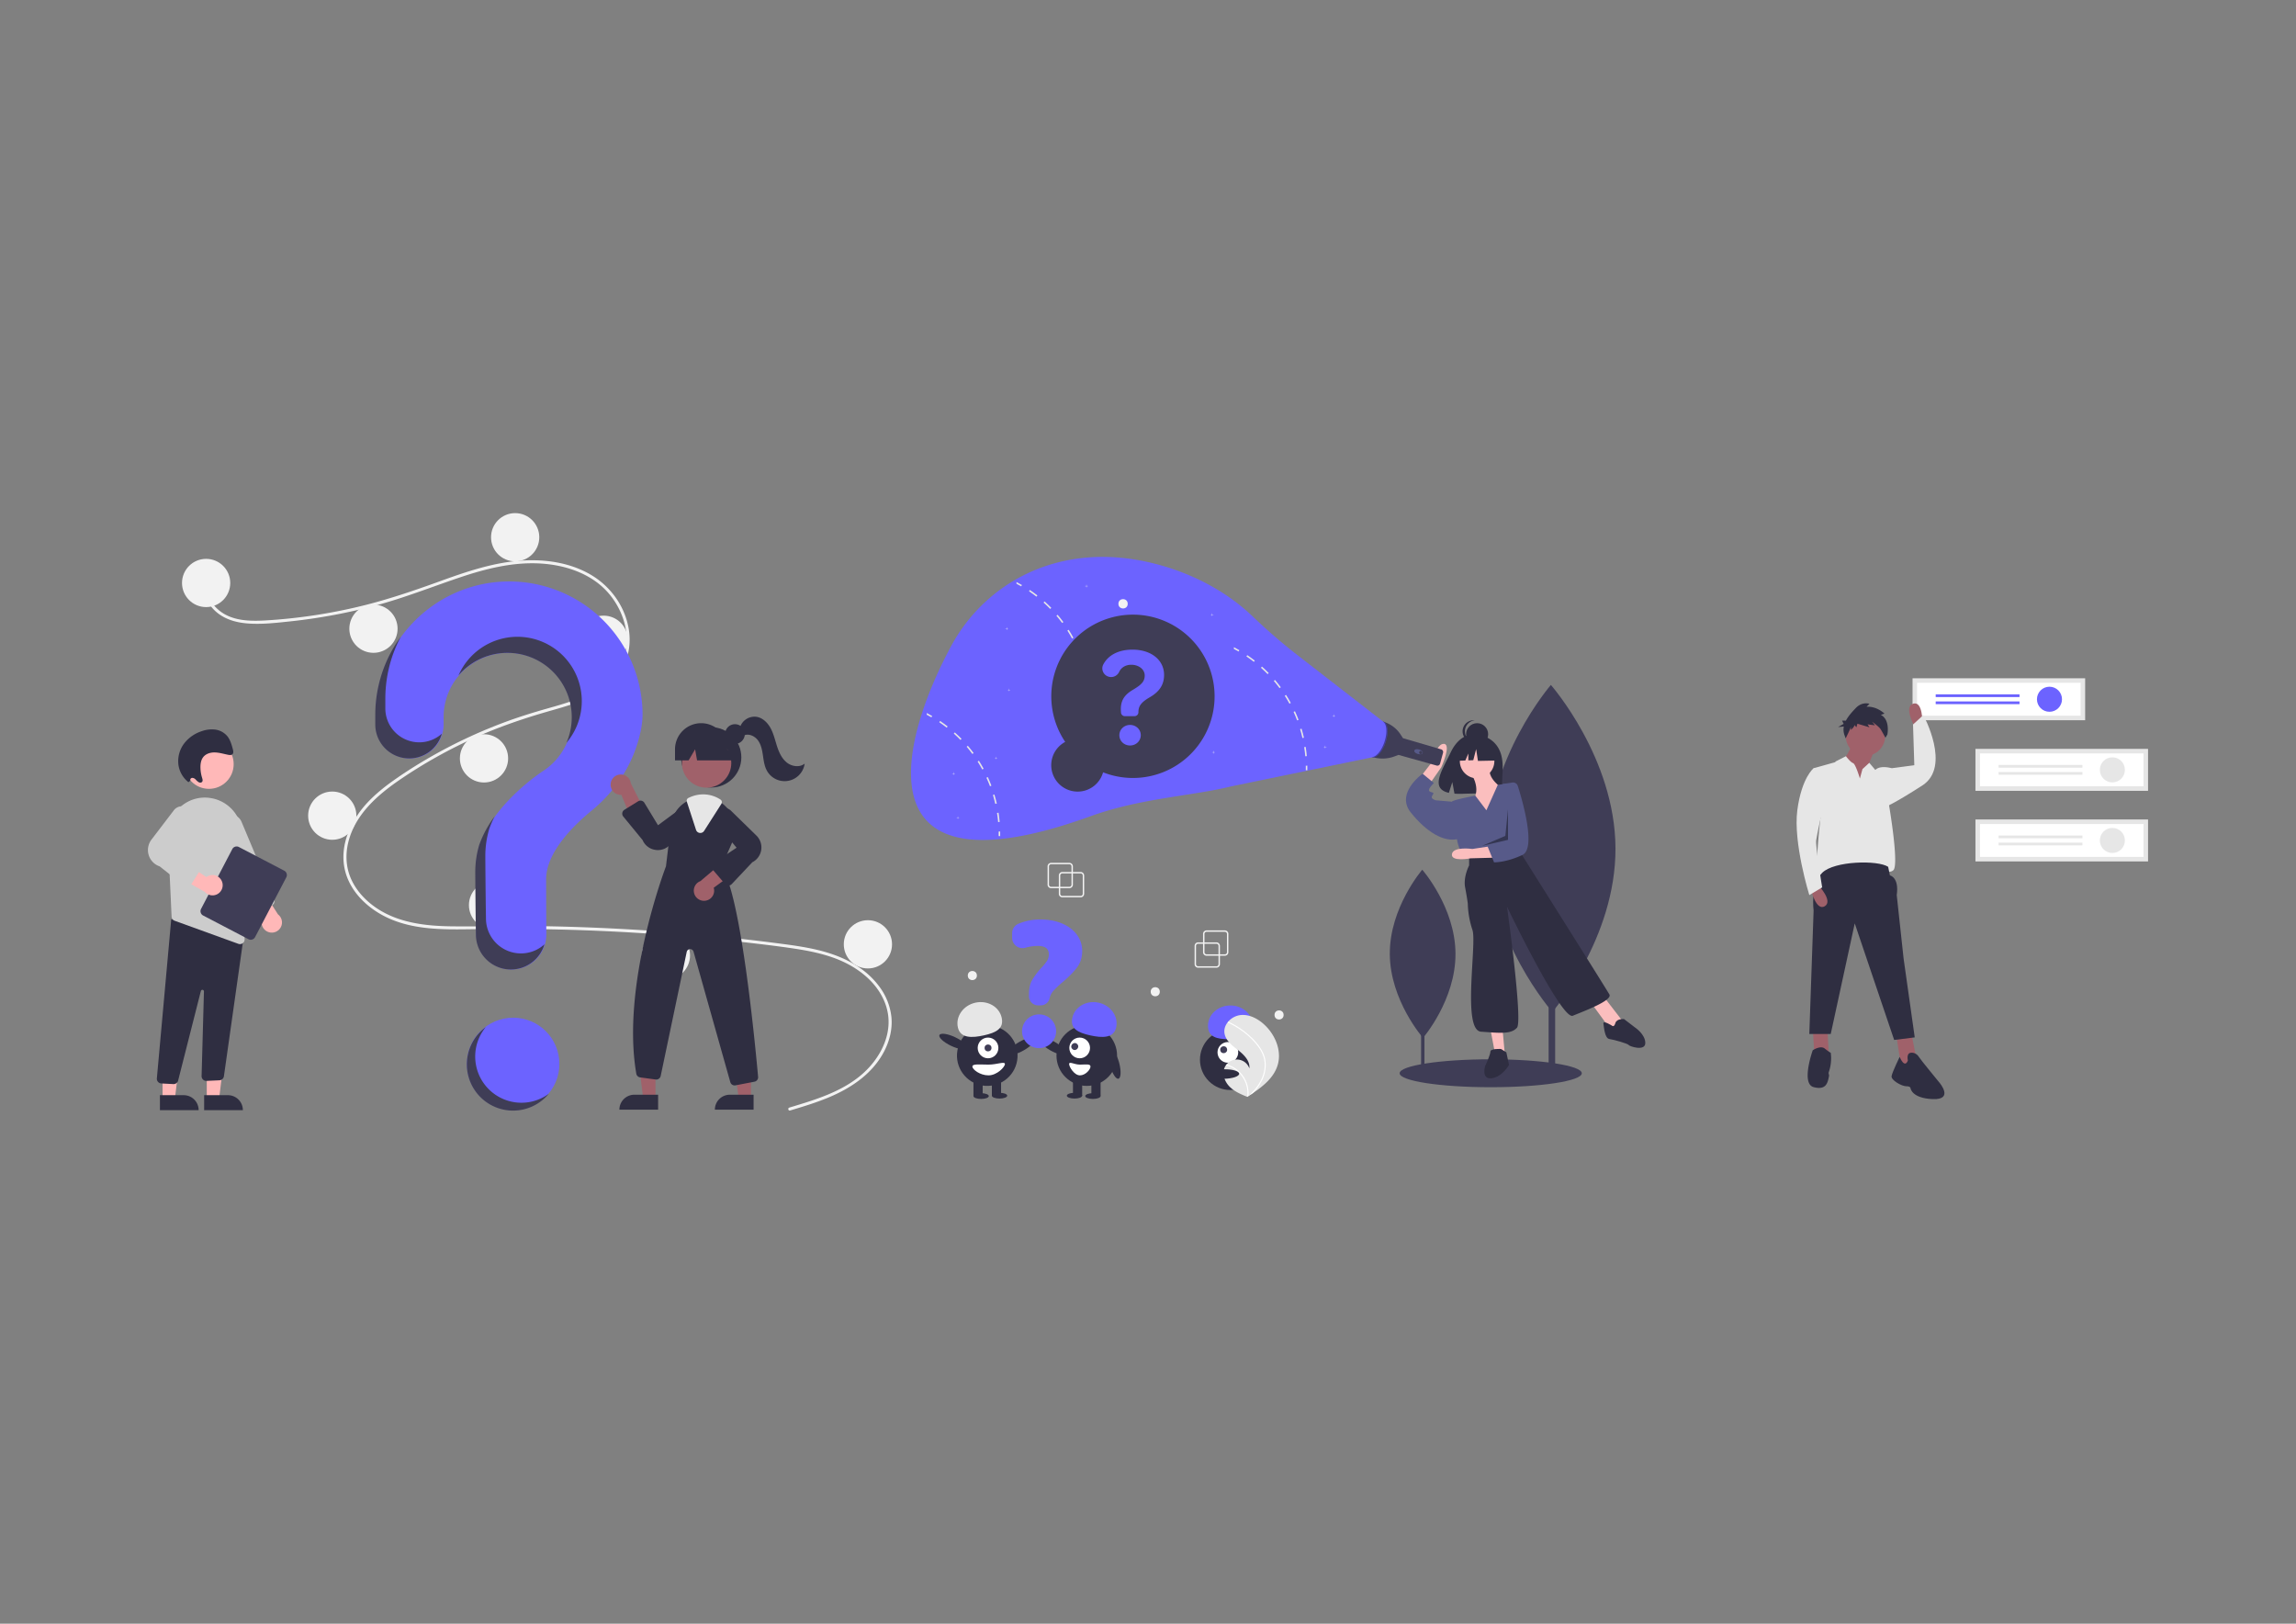 <?xml version="1.0" encoding="UTF-8" standalone="no"?>
<svg
   xmlns:dc="http://purl.org/dc/elements/1.1/"
   xmlns:cc="http://creativecommons.org/ns#"
   xmlns:rdf="http://www.w3.org/1999/02/22-rdf-syntax-ns#"
   xmlns:svg="http://www.w3.org/2000/svg"
   xmlns="http://www.w3.org/2000/svg"
   width="297mm"
   height="210mm"
   viewBox="0 0 297 210"
   version="1.1"
   id="svg8">
  <rect x="0" y="0" width="297" height="210" fill="#808080" stroke="none"/>
  <defs
     id="defs2" />
  <g
     id="layer1">
    <g
       id="g2953"
       transform="matrix(0.086,0,0,0.086,117.844,72.028)"
       style="stroke-width:3.073">
      <rect
         x="959.049"
         y="388.464"
         width="9.832"
         height="388.345"
         fill="#3f3d56"
         id="rect2742"
         style="stroke-width:10.2" />
      <path
         d="m 1107.38,489.196 c 0.626,135.795 -94.913,246.321 -94.913,246.321 0,0 -96.553,-109.641 -97.179,-245.435 -0.626,-135.795 94.913,-246.321 94.913,-246.321 0,0 96.553,109.641 97.179,245.435 z"
         transform="translate(-47.766,-51.242)"
         fill="#3f3d56"
         id="path2744"
         style="stroke-width:10.2" />
      <rect
         x="767.244"
         y="571.186"
         width="5.057"
         height="199.735"
         fill="#3f3d56"
         id="rect2746"
         style="stroke-width:10.2" />
      <path
         d="m 866.733,647.882 c 0.322,69.842 -48.816,126.689 -48.816,126.689 0,0 -49.66,-56.391 -49.982,-126.233 -0.322,-69.842 48.816,-126.689 48.816,-126.689 0,0 49.66,56.391 49.982,126.233 z"
         transform="translate(-47.766,-51.242)"
         fill="#3f3d56"
         id="path2748"
         style="stroke-width:10.2" />
      <ellipse
         cx="871.969"
         cy="776.515"
         rx="137"
         ry="21"
         fill="#3f3d56"
         id="ellipse2750"
         style="stroke-width:10.2" />
      <path
         d="m 931.034,338.324 c -11.607,-19.612 -34.57,-20.526 -34.57,-20.526 0,0 -22.376,-2.861 -36.731,27.008 -13.379,27.841 -31.845,54.722 -2.973,61.239 l 5.215,-16.232 3.23,17.44 a 112.967,112.967 0 0 0 12.353,0.211 c 30.92,-0.998 60.366,0.292 59.418,-10.803 -1.26,-14.75 5.226,-39.467 -5.942,-58.337 z"
         transform="translate(-47.766,-51.242)"
         fill="#2f2e41"
         id="path2752"
         style="stroke-width:10.2" />
      <path
         d="m 889.234,375.258 c 0,0 15,21 6,38 -9,17 21,35 21,35 l 22,-48 c 0,0 -26,-17 -19,-33 z"
         transform="translate(-47.766,-51.242)"
         fill="#fbbebe"
         id="path2754"
         style="stroke-width:10.2" />
      <circle
         cx="851.469"
         cy="307.015"
         r="26"
         fill="#fbbebe"
         id="circle2756"
         style="stroke-width:10.2" />
      <path
         d="m 809.255,388.313 21.728,-28.034 c 0,0 7.651,-29.385 18.731,-27.895 11.081,1.49 -4.377,35.24 -4.377,35.24 l -21.589,31.031 z"
         transform="translate(-47.766,-51.242)"
         fill="#fbbebe"
         id="path2758"
         style="stroke-width:10.2" />
      <polygon
         points="893.469,751.015 889.469,707.015 871.469,710.015 878.469,747.015 "
         fill="#fbbebe"
         id="polygon2760"
         style="stroke-width:10.2" />
      <polygon
         points="1060.469,712.015 1069.469,697.015 1042.469,662.015 1022.469,670.015 1049.469,707.015 "
         fill="#fbbebe"
         id="polygon2762"
         style="stroke-width:10.2" />
      <path
         d="m 913.234,432.258 -16.681,-21.959 c 0,0 -32.319,5.959 -35.319,8.959 -3,3 8,58 8,58 0,0 2,15 11,23 l 9,6 74,-15 2.782,-32.926 a 86.41,86.41 0 0 0 -22.782,-66.074 v 0 l -12.876,1.76 z"
         transform="translate(-47.766,-51.242)"
         fill="#575a89"
         id="path2764"
         style="stroke-width:10.2" />
      <path
         d="m 865.234,421.258 -5,-2 -23,-2 c 0,0 -8,-2 -6,-6 2,-4 4,-5 0,-6 -4,-1 -5,-2 -4,-5 1,-3 7,-9 7,-9 l -17,-14 c 0,0 -0.92,0.651 -2.407,1.855 -8.44,6.834 -35.147,31.489 -15.593,56.145 23,29 50,46 72,40 z"
         transform="translate(-47.766,-51.242)"
         fill="#575a89"
         id="path2766"
         style="stroke-width:10.2" />
      <path
         d="m 887.234,501.258 v 14 c 0,0 -9,17 -6,33 3,16 4,24 4,24 a 136.533,136.533 0 0 0 7,40 c 7,20 -16,151 13,153 29,2 45,4 54,-6 9,-10 -15,-182 -15,-182 0,0 82,171 99,164 17,-7 60,-23 55,-32 -5,-9 -131,-209 -131,-209 l -4,-9 z"
         transform="translate(-47.766,-51.242)"
         fill="#2f2e41"
         id="path2768"
         style="stroke-width:10.2" />
      <path
         d="m 935.234,791.258 c 0,0 -16,-1 -16,4 0,5 -8,22 -8,22 0,0 -6,20 10,18 16,-2 26,-20 26,-20 l -4,-19 z"
         transform="translate(-47.766,-51.242)"
         fill="#2f2e41"
         id="path2770"
         style="stroke-width:10.2" />
      <path
         d="m 1102.234,756.258 c 0,0 -14,-9 -13,-3 1,6 2,22 9,23 7,1 28,7 29,9 1,2 25,10 25,-3 0,-13 -15,-23 -15,-23 l -17,-13 c 0,0 -11,-1 -13,6 -2,7 -5,4 -5,4 z"
         transform="translate(-47.766,-51.242)"
         fill="#2f2e41"
         id="path2772"
         style="stroke-width:10.2" />
      <circle
         cx="851.508"
         cy="266.654"
         r="16.604"
         fill="#2f2e41"
         id="circle2774"
         style="stroke-width:10.2" />
      <path
         d="m 880.922,313.528 a 16.604,16.604 0 0 1 14.856,-16.51 16.772,16.772 0 0 0 -1.748,-0.093 16.604,16.604 0 1 0 0,33.208 16.772,16.772 0 0 0 1.748,-0.093 16.604,16.604 0 0 1 -14.856,-16.51 z"
         transform="translate(-47.766,-51.242)"
         fill="#2f2e41"
         id="path2776"
         style="stroke-width:10.2" />
      <polygon
         points="878.136,285.191 855.45,273.307 824.12,278.169 817.638,306.797 833.774,306.176 838.282,295.659 838.282,306.003 845.727,305.717 850.048,288.972 852.749,306.797 879.217,306.257 "
         fill="#2f2e41"
         id="polygon2778"
         style="stroke-width:10.2" />
      <path
         d="m 924.544,503.574 -34.987,0.946 c 0,0 -29.854,5.809 -28.179,-6.241 1.675,-12.05 30.799,-7.835 30.799,-7.835 l 31.88,-4.863 z"
         transform="translate(-47.766,-51.242)"
         fill="#fbbebe"
         id="path2780"
         style="stroke-width:10.2" />
      <path
         d="m 952.226,390.562 a 7.467,7.467 0 0 1 8.236,5.128 c 6.849,21.584 27.951,93.813 6.985,103.723 -24.694,11.672 -42.714,11.158 -42.714,11.158 l -9.645,-23.748 8.781,-8.24 9.374,-60.275 4.492,-25.55 z"
         transform="translate(-47.766,-51.242)"
         fill="#575a89"
         id="path2782"
         style="stroke-width:10.2" />
      <polygon
         points="858.969,434.515 897.969,425.515 897.969,379.515 893.969,419.515 "
         opacity="0.4"
         id="polygon2784"
         style="stroke-width:10.2" />
      <path
         d="m 756.98,298.705 v 0 a 46.84,46.84 0 0 1 27.352,19.87 l 3.271,5.066 0.165,0.21 57.385,16.791 a 4.183,4.183 0 0 1 2.861,5.115 l -4.455,16.335 a 4.183,4.183 0 0 1 -5.161,2.928 l -57.4,-16.044 -10e-4,0.002 -5.765,2.179 a 51.515,51.515 0 0 1 -33.122,1.126 v 0 z"
         transform="translate(-47.766,-51.242)"
         fill="#3f3d56"
         id="path2786"
         style="stroke-width:10.2" />
      <ellipse
         cx="811.107"
         cy="344.233"
         rx="3.504"
         ry="6.57"
         transform="rotate(-73.69,753.031,350.485)"
         fill="#575a89"
         id="ellipse2788"
         style="stroke-width:10.2" />
      <circle
         cx="766.716"
         cy="294.14"
         r="2.409"
         fill="#3f3d56"
         id="circle2790"
         style="stroke-width:10.2" />
      <ellipse
         cx="749.694"
         cy="325.728"
         rx="28.09"
         ry="12.703"
         transform="rotate(-72.034,690.569,332.958)"
         fill="#6c63ff"
         id="ellipse2792"
         style="stroke-width:10.2" />
      <path
         d="m 759.994,329.124 c 4.611,-14.22 3.357,-27.472 -2.711,-30.355 a 5.891,5.891 0 0 1 1.076,0.238 c 6.673,2.164 8.204,15.881 3.419,30.639 -4.785,14.758 -14.074,24.967 -20.748,22.803 a 5.863,5.863 0 0 1 -0.708,-0.284 c 6.564,0.836 15.139,-9.06 19.672,-23.041 z"
         transform="translate(-47.766,-51.242)"
         opacity="0.4"
         id="path2794"
         style="stroke-width:10.2" />
      <path
         d="M 757.734,298.758 627.497,197.732 a 861.922,861.922 0 0 1 -66.215,-57.386 C 524.156,104.959 473.758,76.666 415.08,61.602 272.519,25.005 159.582,89.897 108.214,185.181 c -78.495,145.604 -138.65,381.879 209.394,256.11 76.117,-27.506 153.165,-30.429 211.586,-44.918 l 211.54,-43.616 z"
         transform="translate(-47.766,-51.242)"
         fill="#6c63ff"
         id="path2796"
         style="stroke-width:10.2" />
      <circle
         cx="318.969"
         cy="70.515"
         r="7"
         fill="#f2f2f2"
         id="circle2798"
         style="stroke-width:10.2" />
      <polygon
         points="453.127,87.051 454.949,87.051 454.949,86.695 453.127,86.695 453.127,84.873 452.771,84.873 452.771,86.695 450.949,86.695 450.949,87.051 452.771,87.051 452.771,88.873 453.127,88.873 "
         fill="#f2f2f2"
         id="polygon2800"
         style="stroke-width:10.2" />
      <polygon
         points="636.127,239.051 637.949,239.051 637.949,238.695 636.127,238.695 636.127,236.873 635.771,236.873 635.771,238.695 633.949,238.695 633.949,239.051 635.771,239.051 635.771,240.873 636.127,240.873 "
         fill="#f2f2f2"
         id="polygon2802"
         style="stroke-width:10.2" />
      <polygon
         points="623.127,286.051 624.949,286.051 624.949,285.695 623.127,285.695 623.127,283.873 622.771,283.873 622.771,285.695 620.949,285.695 620.949,286.051 622.771,286.051 622.771,287.873 623.127,287.873 "
         fill="#f2f2f2"
         id="polygon2804"
         style="stroke-width:10.2" />
      <polygon
         points="64.127,326.051 65.949,326.051 65.949,325.695 64.127,325.695 64.127,323.873 63.771,323.873 63.771,325.695 61.949,325.695 61.949,326.051 63.771,326.051 63.771,327.873 64.127,327.873 "
         fill="#f2f2f2"
         id="polygon2806"
         style="stroke-width:10.2" />
      <polygon
         points="144.127,108.051 145.949,108.051 145.949,107.695 144.127,107.695 144.127,105.873 143.771,105.873 143.771,107.695 141.949,107.695 141.949,108.051 143.771,108.051 143.771,109.873 144.127,109.873 "
         fill="#f2f2f2"
         id="polygon2808"
         style="stroke-width:10.2" />
      <polygon
         points="455.127,294.051 456.949,294.051 456.949,293.695 455.127,293.695 455.127,291.873 454.771,291.873 454.771,293.695 452.949,293.695 452.949,294.051 454.771,294.051 454.771,295.873 455.127,295.873 "
         fill="#f2f2f2"
         id="polygon2810"
         style="stroke-width:10.2" />
      <polygon
         points="264.127,44.051 265.949,44.051 265.949,43.695 264.127,43.695 264.127,41.873 263.771,41.873 263.771,43.695 261.949,43.695 261.949,44.051 263.771,44.051 263.771,45.873 264.127,45.873 "
         fill="#f2f2f2"
         id="polygon2812"
         style="stroke-width:10.2" />
      <path
         d="m 314.415,238.915 -2.27,0.35 c 0.71,4.54 1.27,9.18 1.68,13.77 l 2.29,-0.2 c -0.41,-4.65 -0.98,-9.33 -1.7,-13.92 z"
         transform="translate(-47.766,-51.242)"
         fill="#e6e6e6"
         id="path2814"
         style="stroke-width:10.2" />
      <path
         d="m 308.205,211.575 -2.2,0.67 c 1.33,4.4 2.52,8.91 3.53,13.4 l 2.25,-0.51 c -1.03,-4.54 -2.24,-9.1 -3.58,-13.56 z"
         transform="translate(-47.766,-51.242)"
         fill="#e6e6e6"
         id="path2816"
         style="stroke-width:10.2" />
      <path
         d="m 298.295,185.355 -2.09,0.96 c 1.92,4.19 3.72,8.49 5.35,12.79 l 2.15,-0.81 c -1.65,-4.35 -3.46,-8.71 -5.41,-12.94 z"
         transform="translate(-47.766,-51.242)"
         fill="#e6e6e6"
         id="path2818"
         style="stroke-width:10.2" />
      <path
         d="m 284.895,160.775 -1.94,1.23 c 2.47,3.88 4.84,7.9 7.04,11.93 l 2.02,-1.1 c -2.22,-4.08 -4.62,-8.14 -7.12,-12.06 z"
         transform="translate(-47.766,-51.242)"
         fill="#e6e6e6"
         id="path2820"
         style="stroke-width:10.2" />
      <path
         d="m 268.235,138.245 -1.75,1.49 c 2.98,3.5 5.88,7.16 8.62,10.86 l 1.84,-1.37 c -2.76,-3.74 -5.69,-7.44 -8.71,-10.98 z"
         transform="translate(-47.766,-51.242)"
         fill="#e6e6e6"
         id="path2822"
         style="stroke-width:10.2" />
      <path
         d="m 248.655,118.185 -1.53,1.71 c 3.44,3.07 6.81,6.3 10.02,9.59 l 1.65,-1.61 c -3.25,-3.33 -6.66,-6.59 -10.14,-9.69 z"
         transform="translate(-47.766,-51.242)"
         fill="#e6e6e6"
         id="path2824"
         style="stroke-width:10.2" />
      <path
         d="m 226.535,100.965 -1.29,1.9 c 3.82,2.57 7.6,5.31 11.23,8.14 l 1.42,-1.81 c -3.68,-2.86 -7.5,-5.63 -11.36,-8.23 z"
         transform="translate(-47.766,-51.242)"
         fill="#e6e6e6"
         id="path2826"
         style="stroke-width:10.2" />
      <path
         d="m 206.405,89.005 v 2.6 c 2.39,1.25 4.76,2.56 7.08,3.9 l 1.15,-1.99 q -4.05,-2.34 -8.23,-4.51 z"
         transform="translate(-47.766,-51.242)"
         fill="#e6e6e6"
         id="path2828"
         style="stroke-width:10.2" />
      <path
         d="m 314.57,267.221 2.299,-0.042 c 0.042,2.321 0.045,4.655 0.009,6.936 l -2.298,-0.036 c 0.035,-2.256 0.032,-4.563 -0.01,-6.858 z"
         transform="translate(-47.766,-51.242)"
         fill="#e6e6e6"
         id="path2830"
         style="stroke-width:10.2" />
      <path
         d="m 179.415,435.915 -2.27,0.35 c 0.71,4.54 1.27,9.18 1.68,13.77 l 2.29,-0.2 c -0.41,-4.65 -0.98,-9.33 -1.7,-13.92 z"
         transform="translate(-47.766,-51.242)"
         fill="#e6e6e6"
         id="path2832"
         style="stroke-width:10.2" />
      <path
         d="m 173.205,408.575 -2.2,0.67 c 1.33,4.4 2.52,8.91 3.53,13.4 l 2.25,-0.51 c -1.03,-4.54 -2.24,-9.1 -3.58,-13.56 z"
         transform="translate(-47.766,-51.242)"
         fill="#e6e6e6"
         id="path2834"
         style="stroke-width:10.2" />
      <path
         d="m 163.295,382.355 -2.09,0.96 c 1.92,4.19 3.72,8.49 5.35,12.79 l 2.15,-0.81 c -1.65,-4.35 -3.46,-8.71 -5.41,-12.94 z"
         transform="translate(-47.766,-51.242)"
         fill="#e6e6e6"
         id="path2836"
         style="stroke-width:10.2" />
      <path
         d="m 149.895,357.775 -1.94,1.23 c 2.47,3.88 4.84,7.9 7.04,11.93 l 2.02,-1.1 c -2.22,-4.08 -4.62,-8.14 -7.12,-12.06 z"
         transform="translate(-47.766,-51.242)"
         fill="#e6e6e6"
         id="path2838"
         style="stroke-width:10.2" />
      <path
         d="m 133.235,335.245 -1.75,1.49 c 2.98,3.5 5.88,7.16 8.62,10.86 l 1.84,-1.37 c -2.76,-3.74 -5.69,-7.44 -8.71,-10.98 z"
         transform="translate(-47.766,-51.242)"
         fill="#e6e6e6"
         id="path2840"
         style="stroke-width:10.2" />
      <path
         d="m 113.655,315.185 -1.53,1.71 c 3.44,3.07 6.81,6.3 10.02,9.59 l 1.65,-1.61 c -3.25,-3.33 -6.66,-6.59 -10.14,-9.69 z"
         transform="translate(-47.766,-51.242)"
         fill="#e6e6e6"
         id="path2842"
         style="stroke-width:10.2" />
      <path
         d="m 91.535,297.965 -1.29,1.9 c 3.82,2.57 7.6,5.31 11.23,8.14 l 1.42,-1.81 c -3.68,-2.86 -7.5,-5.63 -11.36,-8.23 z"
         transform="translate(-47.766,-51.242)"
         fill="#e6e6e6"
         id="path2844"
         style="stroke-width:10.2" />
      <path
         d="m 71.405,286.005 v 2.6 c 2.39,1.25 4.76,2.56 7.08,3.9 l 1.15,-1.99 q -4.05,-2.34 -8.23,-4.51 z"
         transform="translate(-47.766,-51.242)"
         fill="#e6e6e6"
         id="path2846"
         style="stroke-width:10.2" />
      <path
         d="m 179.57,464.221 2.299,-0.042 c 0.042,2.321 0.045,4.655 0.009,6.936 l -2.298,-0.036 c 0.035,-2.256 0.032,-4.563 -0.01,-6.858 z"
         transform="translate(-47.766,-51.242)"
         fill="#e6e6e6"
         id="path2848"
         style="stroke-width:10.2" />
      <path
         d="m 641.415,336.915 -2.27,0.35 c 0.71,4.54 1.27,9.18 1.68,13.77 l 2.29,-0.2 c -0.41,-4.65 -0.98,-9.33 -1.7,-13.92 z"
         transform="translate(-47.766,-51.242)"
         fill="#e6e6e6"
         id="path2850"
         style="stroke-width:10.2" />
      <path
         d="m 635.205,309.575 -2.2,0.67 c 1.33,4.4 2.52,8.91 3.53,13.4 l 2.25,-0.51 c -1.03,-4.54 -2.24,-9.1 -3.58,-13.56 z"
         transform="translate(-47.766,-51.242)"
         fill="#e6e6e6"
         id="path2852"
         style="stroke-width:10.2" />
      <path
         d="m 625.295,283.355 -2.09,0.96 c 1.92,4.19 3.72,8.49 5.35,12.79 l 2.15,-0.81 c -1.65,-4.35 -3.46,-8.71 -5.41,-12.94 z"
         transform="translate(-47.766,-51.242)"
         fill="#e6e6e6"
         id="path2854"
         style="stroke-width:10.2" />
      <path
         d="m 611.895,258.775 -1.94,1.23 c 2.47,3.88 4.84,7.9 7.04,11.93 l 2.02,-1.1 c -2.22,-4.08 -4.62,-8.14 -7.12,-12.06 z"
         transform="translate(-47.766,-51.242)"
         fill="#e6e6e6"
         id="path2856"
         style="stroke-width:10.2" />
      <path
         d="m 595.235,236.245 -1.75,1.49 c 2.98,3.5 5.88,7.16 8.62,10.86 l 1.84,-1.37 c -2.76,-3.74 -5.69,-7.44 -8.71,-10.98 z"
         transform="translate(-47.766,-51.242)"
         fill="#e6e6e6"
         id="path2858"
         style="stroke-width:10.2" />
      <path
         d="m 575.655,216.185 -1.53,1.71 c 3.44,3.07 6.81,6.3 10.02,9.59 l 1.65,-1.61 c -3.25,-3.33 -6.66,-6.59 -10.14,-9.69 z"
         transform="translate(-47.766,-51.242)"
         fill="#e6e6e6"
         id="path2860"
         style="stroke-width:10.2" />
      <path
         d="m 553.535,198.965 -1.29,1.9 c 3.82,2.57 7.6,5.31 11.23,8.14 l 1.42,-1.81 c -3.68,-2.86 -7.5,-5.63 -11.36,-8.23 z"
         transform="translate(-47.766,-51.242)"
         fill="#e6e6e6"
         id="path2862"
         style="stroke-width:10.2" />
      <path
         d="m 533.405,187.005 v 2.6 c 2.39,1.25 4.76,2.56 7.08,3.9 l 1.15,-1.99 q -4.05,-2.34 -8.23,-4.51 z"
         transform="translate(-47.766,-51.242)"
         fill="#e6e6e6"
         id="path2864"
         style="stroke-width:10.2" />
      <path
         d="m 641.57,365.221 2.299,-0.042 c 0.042,2.321 0.045,4.655 0.009,6.936 l -2.298,-0.036 c 0.035,-2.256 0.032,-4.563 -0.01,-6.858 z"
         transform="translate(-47.766,-51.242)"
         fill="#e6e6e6"
         id="path2866"
         style="stroke-width:10.2" />
      <polygon
         points="147.6,200.225 149.295,200.225 149.295,199.895 147.6,199.895 147.6,198.199 147.269,198.199 147.269,199.895 145.573,199.895 145.573,200.225 147.269,200.225 147.269,201.921 147.6,201.921 "
         fill="#f2f2f2"
         id="polygon2868"
         style="stroke-width:10.2" />
      <polygon
         points="128.059,302.583 129.754,302.583 129.754,302.252 128.059,302.252 128.059,300.556 127.728,300.556 127.728,302.252 126.032,302.252 126.032,302.583 127.728,302.583 127.728,304.278 128.059,304.278 "
         fill="#f2f2f2"
         id="polygon2870"
         style="stroke-width:10.2" />
      <polygon
         points="70.721,392.29 72.417,392.29 72.417,391.959 70.721,391.959 70.721,390.264 70.39,390.264 70.39,391.959 68.695,391.959 68.695,392.29 70.39,392.29 70.39,393.986 70.721,393.986 "
         fill="#f2f2f2"
         id="polygon2872"
         style="stroke-width:10.2" />
      <path
         d="m 279.684,329.425 a 122.811,122.811 0 1 1 56.982,45.751 39.726,39.726 0 1 1 -56.982,-45.751 z"
         transform="translate(-47.766,-51.242)"
         fill="#3f3d56"
         id="path2874"
         style="stroke-width:10.2" />
      <path
         d="m 380.894,190.679 c 28.154,0 47.524,15.616 47.524,38.064 0,14.865 -7.207,25.151 -21.097,33.334 -13.063,7.583 -17.493,13.139 -17.493,22.748 v 0 a 5.931,5.931 0 0 1 -5.931,5.931 H 369.504 a 5.931,5.931 0 0 1 -5.928,-5.724 l -0.026,-0.732 c -1.276,-15.466 4.129,-25.076 17.718,-33.034 12.688,-7.583 18.019,-12.388 18.019,-21.697 0,-9.31 -9.009,-16.142 -20.196,-16.142 -8.503,0 -15.231,4.139 -18.318,10.896 a 13.252,13.252 0 0 1 -12.112,7.573 v 0 c -9.752,0 -16.194,-10.371 -11.634,-18.99 7.214,-13.636 22.436,-22.227 43.865,-22.227 z M 361.148,319.362 c 0,-8.634 7.207,-15.466 16.067,-15.466 8.934,0 16.142,6.757 16.142,15.466 0,8.709 -7.207,15.466 -16.142,15.466 -8.934,0 -16.067,-6.757 -16.067,-15.466 z"
         transform="translate(-47.766,-51.242)"
         fill="#6c63ff"
         id="path2876"
         style="stroke-width:10.2" />
    </g>
    <g
       id="g3097"
       transform="matrix(0.13,0,0,0.13,10.298,66.363)"
       style="stroke-width:2.035">
      <circle
         cx="431.393"
         cy="548"
         r="46"
         fill="#6c63ff"
         id="circle2955"
         style="stroke-width:4.775" />
      <path
         d="m 883.862,743.785 c 25.735,-7.729 53.094,-15.788 73.503,-34.161 18.238,-16.418 30.55,-41.489 22.995,-66.112 -7.54,-24.572 -30.124,-40.956 -53.442,-49.105 -13.225,-4.622 -27.061,-7.186 -40.891,-9.2 -15.035,-2.19 -30.136,-3.984 -45.23,-5.71 q -91.677,-10.486 -184.044,-12.811 c -30.385,-0.765 -60.764,-0.747 -91.152,-0.306 -27.139,0.394 -55.722,0.384 -80.899,-11.151 -19.578,-8.97 -37.348,-25.289 -42.803,-46.734 -6.297,-24.755 5.318,-49.964 21.98,-67.892 8.783,-9.45 19.047,-17.404 29.636,-24.717 11.487,-7.934 23.375,-15.306 35.521,-22.188 a 494.634,494.634 0 0 1 74.767,-34.468 c 12.746,-4.634 25.68,-8.633 38.728,-12.321 11.017,-3.115 22.068,-6.234 32.716,-10.477 20.583,-8.204 40.161,-22.1 45.395,-44.881 4.96,-21.591 -3.403,-45.031 -18.065,-61.071 -16.963,-18.557 -42.539,-26.692 -67.06,-28.008 -27.528,-1.478 -54.422,5.412 -80.297,14.156 -27.597,9.326 -54.599,20.049 -82.778,27.603 a 556.958,556.958 0 0 1 -85.196,15.837 c -14.082,1.5 -28.59,3.193 -42.756,2.045 -11.872,-0.962 -23.684,-4.454 -32.434,-12.88 -7.503,-7.225 -11.972,-17.154 -10.435,-27.632 0.279,-1.903 3.17,-1.094 2.893,0.798 -1.87,12.755 6.8,24.509 17.484,30.529 12.348,6.958 27.374,6.968 41.122,6.172 a 537.825,537.825 0 0 0 88.515,-12.796 c 28.593,-6.531 56.164,-15.866 83.704,-25.839 26.156,-9.472 52.897,-18.716 80.84,-20.767 24.246,-1.78 49.752,1.752 70.874,14.423 18.564,11.136 32.215,29.707 36.565,51.018 4.25,20.825 -1.636,41.785 -17.4,56.317 -16.321,15.046 -38.701,21.479 -59.557,27.404 -26.452,7.514 -52.337,16.298 -77.392,27.703 a 485.824,485.824 0 0 0 -72.8,40.928 c -22.246,15.202 -44.201,34.331 -51.237,61.451 -3.277,12.633 -2.672,26.032 2.812,37.965 4.876,10.61 12.907,19.535 22.262,26.419 22.321,16.424 50.453,19.797 77.414,20.132 30.281,0.377 60.564,-0.645 90.855,-0.148 q 92.599,1.52 184.819,11.273 23.108,2.446 46.158,5.407 c 13.822,1.776 27.69,3.541 41.278,6.695 24.162,5.608 47.674,16.392 62.692,36.878 a 61.319,61.319 0 0 1 11.947,30.446 c 1.051,11.524 -1.77,23.069 -6.98,33.321 -11.532,22.69 -33.134,37.123 -56.073,46.605 -12.287,5.079 -25.032,8.926 -37.752,12.746 -1.853,0.557 -2.645,-2.338 -0.798,-2.893 z"
         transform="translate(-177.662,-152.369)"
         fill="#f2f2f2"
         id="path2957"
         style="stroke-width:4.775" />
      <circle
         cx="125.893"
         cy="69.5"
         r="24"
         fill="#f2f2f2"
         id="circle2959"
         style="stroke-width:4.775" />
      <circle
         cx="292.393"
         cy="115"
         r="24"
         fill="#f2f2f2"
         id="circle2961"
         style="stroke-width:4.775" />
      <circle
         cx="433.393"
         cy="24"
         r="24"
         fill="#f2f2f2"
         id="circle2963"
         style="stroke-width:4.775" />
      <circle
         cx="521.393"
         cy="126"
         r="24"
         fill="#f2f2f2"
         id="circle2965"
         style="stroke-width:4.775" />
      <circle
         cx="402.393"
         cy="244"
         r="24"
         fill="#f2f2f2"
         id="circle2967"
         style="stroke-width:4.775" />
      <circle
         cx="251.393"
         cy="301"
         r="24"
         fill="#f2f2f2"
         id="circle2969"
         style="stroke-width:4.775" />
      <circle
         cx="411.393"
         cy="390"
         r="24"
         fill="#f2f2f2"
         id="circle2971"
         style="stroke-width:4.775" />
      <circle
         cx="583.393"
         cy="440"
         r="24"
         fill="#f2f2f2"
         id="circle2973"
         style="stroke-width:4.775" />
      <circle
         cx="784.393"
         cy="429"
         r="24"
         fill="#f2f2f2"
         id="circle2975"
         style="stroke-width:4.775" />
      <path
         d="m 604.128,220.373 c -71.892,0.508 -130.756,58.93 -131.777,130.816 -0.009,0.664 -0.014,5.33 -0.013,11.434 a 33.748,33.748 0 0 0 33.744,33.746 h 7e-5 a 33.769,33.769 0 0 0 33.761,-33.798 c -0.003,-4.152 -0.006,-7.026 -0.006,-7.202 a 64,64 0 1 1 98.52,53.879 l 0.012,0.014 c 0,0 -48.028,30.92 -62.671,73.335 l 0.012,0.003 a 94.004,94.004 0 0 0 -3.874,26.768 c 0,3.725 0.219,36.321 0.643,62.778 a 34.786,34.786 0 0 0 34.79,34.222 h 7e-5 a 34.796,34.796 0 0 0 34.794,-35.011 c -0.147,-24.229 -0.227,-52.442 -0.227,-54.489 0,-26.045 25.125,-51.995 45.764,-68.917 23.766,-19.487 40.868,-46.043 47.737,-75.999 a 86.762,86.762 0 0 0 2.499,-18.834 132.75,132.75 0 0 0 -133.709,-132.747 z"
         transform="translate(-177.662,-152.369)"
         fill="#6c63ff"
         id="path2977"
         style="stroke-width:4.775" />
      <circle
         cx="628.449"
         cy="242.996"
         r="30"
         fill="#2f2e41"
         id="circle2981"
         style="stroke-width:4.775" />
      <polygon
         points="554.92,534.841 573.015,534.841 573.012,582.129 560.753,582.129 "
         fill="#a0616a"
         id="polygon2983"
         style="stroke-width:4.775" />
      <path
         d="m 551.996,578.626 h 23.644 v 14.887 h -38.531 v 0 a 14.887,14.887 0 0 1 14.887,-14.887 z"
         fill="#2f2e41"
         id="path2985"
         style="stroke-width:4.775" />
      <polygon
         points="649.92,534.841 668.015,534.841 668.012,582.129 655.753,582.129 "
         fill="#a0616a"
         id="polygon2987"
         style="stroke-width:4.775" />
      <path
         d="m 646.996,578.626 h 23.644 v 14.887 h -38.531 v 0 a 14.887,14.887 0 0 1 14.887,-14.887 z"
         fill="#2f2e41"
         id="path2989"
         style="stroke-width:4.775" />
      <circle
         cx="623.89"
         cy="248.61"
         r="24.561"
         fill="#a0616a"
         id="circle2991"
         style="stroke-width:4.775" />
      <path
         d="m 816.191,504.775 10.99,-25.25 a 31.383,31.383 0 0 0 -6.95,-35.6 31.873,31.873 0 0 0 -3.07,-2.67 30.935,30.935 0 0 0 -18.99,-6.57 32.179,32.179 0 0 0 -13.4,2.98 c -0.36,0.16 -0.71,0.33 -1.07,0.5 -0.69,0.33 -1.37,0.69 -2.03,1.06 a 31.678,31.678 0 0 0 -15.7,23.88 l -4.85,40.64 c -1.22,3.19 -44.74,118.39 -29.52,206.34 a 4.467,4.467 0 0 0 3.82,3.67 l 15.43,2.1 a 4.497,4.497 0 0 0 5.01,-3.53 l 25.89,-123.41 a 3.503,3.503 0 0 1 6.8,-0.23 l 36.58,129.78 a 4.471,4.471 0 0 0 4.31,3.28 5.122,5.122 0 0 0 0.87,-0.08 l 18.85,-3.63 a 4.471,4.471 0 0 0 3.63,-4.81 c -2.77,-30.89 -17.49,-185.62 -36.6,-208.45 z"
         transform="translate(-177.662,-152.369)"
         fill="#2f2e41"
         id="path2993"
         style="stroke-width:4.775" />
      <path
         d="M 706.102,421.419 A 10.056,10.056 0 0 0 716.696,432.623 l 13.729,32.992 10.385,-15.394 -14.629,-28.97 a 10.11,10.11 0 0 0 -20.079,0.169 z"
         transform="translate(-177.662,-152.369)"
         fill="#a0616a"
         id="path2995"
         style="stroke-width:4.775" />
      <path
         d="m 800.19,537.996 a 10.056,10.056 0 0 0 8.427,-12.913 l 28.885,-21.038 -17.39,-6.512 -24.764,20.977 a 10.11,10.11 0 0 0 4.842,19.487 z"
         transform="translate(-177.662,-152.369)"
         fill="#a0616a"
         id="path2997"
         style="stroke-width:4.775" />
      <path
         d="m 753.102,487.61 a 17.057,17.057 0 0 1 -3.298,-0.325 16.305,16.305 0 0 1 -11.948,-9.616 l -19.234,-23.453 a 4.501,4.501 0 0 1 1.111,-6.681 l 13.684,-8.471 a 4.5,4.5 0 0 1 6.215,1.49 l 13.556,22.334 25.961,-19.187 A 9.721,9.721 0 0 1 790.46,459.264 l -25.912,23.637 a 16.253,16.253 0 0 1 -11.446,4.71 z"
         transform="translate(-177.662,-152.369)"
         fill="#2f2e41"
         id="path2999"
         style="stroke-width:4.775" />
      <path
         d="m 823.252,522.883 c -0.035,0 -0.07,0 -0.106,-10e-4 a 4.508,4.508 0 0 1 -3.311,-1.57 l -12.166,-14.193 a 4.5,4.5 0 0 1 0.92,-6.673 l 22.781,-15.188 -20.638,-24.812 a 9.721,9.721 0 0 1 14.887,-12.183 l 25.084,24.513 a 16.525,16.525 0 0 1 -3.675,26.94 l -20.501,21.754 a 4.507,4.507 0 0 1 -3.275,1.413 z"
         transform="translate(-177.662,-152.369)"
         fill="#2f2e41"
         id="path3001"
         style="stroke-width:4.775" />
      <path
         d="m 795.307,470.584 a 4.632,4.632 0 0 1 -0.584,-0.037 4.461,4.461 0 0 1 -3.71,-3.069 l -9.142,-28.029 a 3.083,3.083 0 0 1 1.594,-3.725 l 0.297,-0.14 c 0.269,-0.128 0.535,-0.254 0.807,-0.375 a 32.574,32.574 0 0 1 13.603,-3.023 31.327,31.327 0 0 1 17.161,5.157 3.13,3.13 0 0 1 0.901,4.294 L 799.084,468.504 a 4.455,4.455 0 0 1 -3.777,2.08 z"
         transform="translate(-177.662,-152.369)"
         fill="#e6e6e6"
         id="path3003"
         style="stroke-width:4.775" />
      <circle
         cx="652.101"
         cy="219.786"
         r="9.817"
         fill="#2f2e41"
         id="circle3005"
         style="stroke-width:4.775" />
      <path
         d="m 796.111,361.365 v 0 a 26,26 0 0 0 -26,26 v 11 h 13.529 l 6.471,-11 1.941,11 h 41.059 l -11,-11 a 26,26 0 0 0 -26,-26 z"
         transform="translate(-177.662,-152.369)"
         fill="#2f2e41"
         id="path3007"
         style="stroke-width:4.775" />
      <path
         d="m 834.809,365.431 a 15.15,15.15 0 0 1 16.481,-10.396 c 6.256,1.046 11.202,6.075 14.149,11.691 2.947,5.617 4.308,11.903 6.289,17.928 1.981,6.025 4.791,12.084 9.793,15.984 5.002,3.9 12.677,4.958 17.59,0.946 a 20.118,20.118 0 0 1 -37.477,7.181 c -2.592,-4.612 -3.261,-10.017 -4.03,-15.251 -0.769,-5.234 -1.767,-10.65 -4.862,-14.94 -3.095,-4.291 -8.888,-7.093 -13.804,-5.139 z"
         transform="translate(-177.662,-152.369)"
         fill="#2f2e41"
         id="path3009"
         style="stroke-width:4.775" />
      <path
         d="m 515.609,380.408 v 0 a 33.748,33.748 0 0 1 -33.744,-33.746 c -4.9e-4,-6.104 0.004,-10.771 0.013,-11.434 a 131.507,131.507 0 0 1 15.359,-59.909 131.803,131.803 0 0 0 -25.359,75.909 c -0.009,0.664 -0.014,5.33 -0.013,11.434 a 33.748,33.748 0 0 0 33.744,33.746 v 0 a 33.773,33.773 0 0 0 32.488,-24.591 33.622,33.622 0 0 1 -22.488,8.591 z"
         transform="translate(-177.662,-152.369)"
         fill="#3f3d56"
         id="path3011"
         style="stroke-width:4.775" />
      <path
         d="m 606.415,291.478 a 64.004,64.004 0 0 1 55.659,89.413 63.997,63.997 0 1 0 -107.426,-66.985 63.871,63.871 0 0 1 51.767,-22.428 z"
         transform="translate(-177.662,-152.369)"
         fill="#3f3d56"
         id="path3013"
         style="stroke-width:4.775" />
      <path
         d="m 616.797,590.408 v 0 a 34.787,34.787 0 0 1 -34.79,-34.222 c -0.423,-26.456 -0.643,-59.052 -0.643,-62.778 a 94.004,94.004 0 0 1 3.874,-26.768 l -0.012,-0.003 a 95.069,95.069 0 0 1 5.494,-12.701 110.047,110.047 0 0 0 -15.494,28.701 l 0.012,0.003 a 94.004,94.004 0 0 0 -3.874,26.768 c 0,3.725 0.219,36.321 0.643,62.778 a 34.787,34.787 0 0 0 34.79,34.222 v 0 a 34.803,34.803 0 0 0 33.402,-25.048 34.66,34.66 0 0 1 -23.402,9.048 z"
         transform="translate(-177.662,-152.369)"
         fill="#3f3d56"
         id="path3015"
         style="stroke-width:4.775" />
      <polygon
         points="144.633,535.296 126.538,535.297 126.541,582.585 138.8,582.584 "
         fill="#ffb8b8"
         id="polygon3017"
         style="stroke-width:4.775" />
      <path
         d="m 301.576,731.451 h 38.531 v 14.887 H 316.463 A 14.887,14.887 0 0 1 301.576,731.451 v 0 z"
         transform="rotate(179.997,232.012,662.707)"
         fill="#2f2e41"
         id="path3019"
         style="stroke-width:4.775" />
      <polygon
         points="100.633,535.296 82.538,535.297 82.541,582.585 94.8,582.584 "
         fill="#ffb8b8"
         id="polygon3021"
         style="stroke-width:4.775" />
      <path
         d="m 257.576,731.451 h 38.531 v 14.887 H 272.463 A 14.887,14.887 0 0 1 257.576,731.451 v 0 z"
         transform="rotate(179.997,188.012,662.707)"
         fill="#2f2e41"
         id="path3023"
         style="stroke-width:4.775" />
      <path
         d="m 270.917,720.411 -11.975,-0.63 a 4.673,4.673 0 0 1 -4.419,-4.967 l 14.313,-158.466 65.911,17.786 6.35,-1.732 -19.858,140.285 a 4.696,4.696 0 0 1 -4.358,3.945 l -12.909,0.601 a 4.674,4.674 0 0 1 -4.931,-4.796 l 2.339,-84.196 a 1.558,1.558 0 0 0 -3.083,-0.36 L 275.739,716.692 a 4.646,4.646 0 0 1 -4.569,3.725 c -0.084,0 -0.168,-0.002 -0.253,-0.007 z"
         transform="translate(-177.662,-152.369)"
         fill="#2f2e41"
         id="path3025"
         style="stroke-width:4.775" />
      <circle
         cx="128.742"
         cy="249.759"
         r="24.561"
         fill="#ffb8b8"
         id="circle3027"
         style="stroke-width:4.775" />
      <path
         d="m 265.512,474.287 2.701,58.267 0.976,21.199 a 4.642,4.642 0 0 0 3.074,4.175 l 63.336,22.943 a 4.477,4.477 0 0 0 1.6,0.28 4.644,4.644 0 0 0 4.664,-4.788 L 339.266,471.597 A 36.93,36.93 0 0 0 308.522,435.92 c -0.613,-0.093 -1.236,-0.187 -1.859,-0.27 a 36.249,36.249 0 0 0 -29.165,9.441 37.236,37.236 0 0 0 -11.986,29.196 z"
         transform="translate(-177.662,-152.369)"
         fill="#cccccc"
         id="path3029"
         style="stroke-width:4.775" />
      <path
         d="m 365.855,569.245 a 10.064,10.064 0 0 1 -5.369,-15.227 l -21.478,-28.56 18.534,-1.147 17.554,27.297 a 10.111,10.111 0 0 1 -9.242,17.637 z"
         transform="translate(-177.662,-152.369)"
         fill="#ffb8b8"
         id="path3031"
         style="stroke-width:4.775" />
      <path
         d="m 350.753,548.85 a 4.644,4.644 0 0 1 -2.541,-2.518 L 315.854,469.237 a 12.463,12.463 0 1 1 22.984,-9.647 l 32.358,77.095 a 4.679,4.679 0 0 1 -2.5,6.118 l -14.365,6.029 a 4.642,4.642 0 0 1 -3.577,0.017 z"
         transform="translate(-177.662,-152.369)"
         fill="#cccccc"
         id="path3033"
         style="stroke-width:4.775" />
      <path
         d="M 298.508,546.131 329.587,486.622 a 4.878,4.878 0 0 1 6.575,-2.063 l 45.112,23.56 a 4.878,4.878 0 0 1 2.063,6.575 l -31.079,59.509 a 4.878,4.878 0 0 1 -6.575,2.063 L 300.571,552.706 a 4.878,4.878 0 0 1 -2.063,-6.575 z"
         transform="translate(-177.662,-152.369)"
         fill="#3f3d56"
         id="path3035"
         style="stroke-width:4.775" />
      <path
         d="m 319.351,518.943 a 10.064,10.064 0 0 0 -15.517,-4.46 l -29.778,-19.754 -0.051,18.57 28.286,15.912 a 10.111,10.111 0 0 0 17.06,-10.267 z"
         transform="translate(-177.662,-152.369)"
         fill="#ffb8b8"
         id="path3037"
         style="stroke-width:4.775" />
      <path
         d="m 281.701,523.119 -24.337,-19.278 a 17.163,17.163 0 0 1 -7.823,-27.135 l 22.097,-28.96 a 10.096,10.096 0 0 1 17.13,10.284 l -17.484,28.6 25.694,12.187 a 4.674,4.674 0 0 1 1.948,6.72 l -10.372,16.414 a 4.682,4.682 0 0 1 -3.167,2.111 c -0.026,0.004 -0.051,0.008 -0.077,0.012 a 4.696,4.696 0 0 1 -3.609,-0.956 z"
         transform="translate(-177.662,-152.369)"
         fill="#cccccc"
         id="path3039"
         style="stroke-width:4.775" />
      <path
         d="m 287.845,418.574 a 2.135,2.135 0 0 1 1.856,-2.819 4.93,4.93 0 0 1 3.476,1.715 13.833,13.833 0 0 0 3.071,2.637 c 1.188,0.599 2.8,0.514 3.477,-0.628 0.636,-1.072 0.2,-2.508 -0.185,-3.753 a 36.907,36.907 0 0 1 -1.63,-9.77 c -0.111,-3.7 0.411,-7.562 2.46,-10.448 2.644,-3.725 7.371,-5.139 11.845,-5.036 4.474,0.103 8.875,1.484 13.307,2.357 1.53,0.301 3.328,0.456 4.352,-0.73 1.088,-1.261 0.688,-3.301 0.226,-5.004 -1.201,-4.417 -2.475,-8.985 -5.265,-12.552 a 18.898,18.898 0 0 0 -12.061,-6.79 28.938,28.938 0 0 0 -13.462,1.528 36.096,36.096 0 0 0 -17.683,12.319 29.236,29.236 0 0 0 -5.578,21.6 26.667,26.667 0 0 0 9.886,16.855 z"
         transform="translate(-177.662,-152.369)"
         fill="#2f2e41"
         id="path3041"
         style="stroke-width:4.775" />
      <path
         d="m 598.92,735.149 a 45.994,45.994 0 0 1 -17.07,-71.489 45.997,45.997 0 1 0 62.569,66.464 45.969,45.969 0 0 1 -45.499,5.025 z"
         transform="translate(-177.662,-152.369)"
         fill="#3f3d56"
         id="path3043"
         style="stroke-width:4.775" />
    </g>
    <g
       id="g3193"
       transform="matrix(-0.081,0,0,0.081,277.862,87.724)"
       style="stroke-width:3.255">
      <rect
         x="100.449"
         width="275.645"
         height="66.983"
         fill="#e6e6e6"
         id="rect3099"
         y="0"
         style="stroke-width:8.042" />
      <path
         d="M 387.247,173.75 H 648.428 V 121.233 H 387.247 Z"
         transform="translate(-279.565,-114)"
         fill="#ffffff"
         id="path3101"
         style="stroke-width:8.042" />
      <circle
         cx="157.428"
         cy="33.491"
         r="20.008"
         fill="#6c63ff"
         id="circle3103"
         style="stroke-width:8.042" />
      <rect
         x="205.273"
         y="25.662"
         width="133.851"
         height="4.35"
         fill="#6c63ff"
         id="rect3105"
         style="stroke-width:8.042" />
      <rect
         x="205.273"
         y="36.971"
         width="133.851"
         height="4.35"
         fill="#6c63ff"
         id="rect3107"
         style="stroke-width:8.042" />
      <rect
         y="112.727"
         width="275.645"
         height="66.983"
         fill="#e6e6e6"
         id="rect3109"
         x="0"
         style="stroke-width:8.042" />
      <path
         d="M 286.798,286.477 H 547.978 V 233.959 H 286.798 Z"
         transform="translate(-279.565,-114)"
         fill="#ffffff"
         id="path3111"
         style="stroke-width:8.042" />
      <circle
         cx="56.979"
         cy="146.218"
         r="20.008"
         fill="#e6e6e6"
         id="circle3113"
         style="stroke-width:8.042" />
      <rect
         x="104.824"
         y="138.389"
         width="133.851"
         height="4.35"
         fill="#e6e6e6"
         id="rect3115"
         style="stroke-width:8.042" />
      <rect
         x="104.824"
         y="149.698"
         width="133.851"
         height="4.35"
         fill="#e6e6e6"
         id="rect3117"
         style="stroke-width:8.042" />
      <rect
         y="225.453"
         width="275.645"
         height="66.983"
         fill="#e6e6e6"
         id="rect3119"
         x="0"
         style="stroke-width:8.042" />
      <path
         d="M 286.798,399.203 H 547.978 V 346.686 H 286.798 Z"
         transform="translate(-279.565,-114)"
         fill="#ffffff"
         id="path3121"
         style="stroke-width:8.042" />
      <circle
         cx="56.979"
         cy="258.945"
         r="20.008"
         fill="#e6e6e6"
         id="circle3123"
         style="stroke-width:8.042" />
      <rect
         x="104.824"
         y="251.115"
         width="133.851"
         height="4.35"
         fill="#e6e6e6"
         id="rect3125"
         style="stroke-width:8.042" />
      <rect
         x="104.824"
         y="262.424"
         width="133.851"
         height="4.35"
         fill="#e6e6e6"
         id="rect3127"
         style="stroke-width:8.042" />
      <path
         d="m 711.017,215.195 17.793,43.799 10.95,30.112 28.743,-42.43 c 0,0 -17.793,-17.793 -17.793,-41.062 z"
         transform="translate(-279.565,-114)"
         fill="#a0616a"
         id="path3131"
         style="stroke-width:8.042" />
      <polygon
         points="378.072,566.559 369.859,607.62 393.127,626.782 402.709,566.559 "
         fill="#a0616a"
         id="polygon3133"
         style="stroke-width:8.042" />
      <polygon
         points="512.206,556.978 509.468,606.252 532.736,602.145 535.474,559.715 "
         fill="#a0616a"
         id="polygon3135"
         style="stroke-width:8.042" />
      <circle
         cx="451.298"
         cy="92.299"
         r="31.48"
         fill="#a0616a"
         id="circle3137"
         style="stroke-width:8.042" />
      <path
         d="m 802.721,337.011 c 0,0 10.95,95.81 2.737,95.81 -8.212,0 -47.905,-8.212 -56.117,-15.056 -8.212,-6.844 -34.218,-4.106 -34.218,-4.106 0,0 -19.162,15.056 -28.743,6.844 -9.581,-8.212 6.844,-104.022 6.844,-104.022 l -4.106,-58.855 c 0,0 17.793,-5.475 26.006,2.737 l 2.505,-2.97 7.117,-8.404 10.909,10.005 0.123,0.465 3.983,14.591 c 0,0 5.831,-19.819 9.951,-23.953 a 2.899,2.899 0 0 1 0.999,-0.684 c 4.106,-1.369 11.323,-10.996 11.323,-10.996 l 16.243,8.3 1.177,1.328 34.218,9.581 z"
         transform="translate(-279.565,-114)"
         fill="#e6e6e6"
         id="path3139"
         style="stroke-width:8.042" />
      <path
         d="m 694.592,415.028 -2.737,13.687 c 0,0 -15.056,2.737 -10.95,31.48 l -10.95,101.285 -17.793,125.922 32.849,4.106 62.961,-186.145 38.324,176.565 h 34.218 l -6.844,-197.095 c 0,0 5.475,-41.062 -13.687,-60.224 -19.162,-19.162 -88.967,-20.531 -105.391,-9.581 z"
         transform="translate(-279.565,-114)"
         fill="#2f2e41"
         id="path3141"
         style="stroke-width:8.042" />
      <path
         d="m 663.112,724.358 c 0,0 2.737,-10.95 -4.106,-12.318 -6.844,-1.369 -12.318,4.106 -13.687,6.844 -1.369,2.737 -32.849,41.062 -32.849,41.062 0,0 -23.268,27.374 10.95,26.006 34.218,-1.369 35.587,-17.793 35.587,-17.793 0,0 0,-2.737 6.844,-2.737 6.844,0 24.637,-9.581 23.268,-16.425 -1.369,-6.844 -12.879,-30.498 -12.879,-30.498 0,0 -7.652,19.548 -13.126,5.861 z"
         transform="translate(-279.565,-114)"
         fill="#2f2e41"
         id="path3143"
         style="stroke-width:8.042" />
      <path
         d="m 815.039,707.933 c 0,0 -12.318,-8.212 -19.162,-2.737 -6.844,5.475 -9.581,6.844 -9.581,6.844 l -0.11,0.829 a 66.997,66.997 0 0 0 3.253,30.043 c 0.811,2.433 -0.785,4.185 -0.406,6.083 2.053,10.265 4.106,23.268 24.637,17.793 20.531,-5.475 1.369,-58.855 1.369,-58.855 z"
         transform="translate(-279.565,-114)"
         fill="#2f2e41"
         id="path3145"
         style="stroke-width:8.042" />
      <path
         d="m 805.458,445.14 c 0,0 -23.268,24.637 -9.581,32.849 13.687,8.212 21.899,-26.006 21.899,-26.006 z"
         transform="translate(-279.565,-114)"
         fill="#a0616a"
         id="path3147"
         style="stroke-width:8.042" />
      <path
         d="m 653.635,188.722 c 0,0 16.145,-29.795 0.805,-34.208 -15.34,-4.414 -14.47,30.765 -14.47,30.765 z"
         transform="translate(-279.565,-114)"
         fill="#a0616a"
         id="path3149"
         style="stroke-width:8.042" />
      <path
         d="m 795.877,261.732 17.793,-4.106 c 0,0 19.162,15.056 26.006,67.067 C 846.52,376.704 820.514,460.196 820.514,460.196 l -20.531,-12.318 c 0,0 10.95,-65.698 9.581,-75.279 -1.369,-9.581 -9.581,-46.536 -9.581,-46.536 z"
         transform="translate(-279.565,-114)"
         fill="#e6e6e6"
         id="path3151"
         style="stroke-width:8.042" />
      <path
         d="m 706.239,172.483 -5.726,-2.082 c 0,0 11.973,-11.973 28.632,-10.932 l -4.685,-4.685 c 0,0 11.453,-4.165 21.864,6.767 5.473,5.747 11.806,12.502 15.753,20.111 h 6.133 l -2.559,5.119 8.958,5.119 -9.195,-0.919 a 25.831,25.831 0 0 1 -0.87,13.257 l -2.082,5.726 c 0,0 -8.329,-16.658 -8.329,-18.741 v 5.206 c 0,0 -5.726,-4.685 -5.726,-7.809 l -3.123,3.644 -1.562,-5.726 -19.261,5.726 3.123,-4.685 -11.973,1.562 4.685,-5.726 c 0,0 -11.331,7.828 -14.056,12.494 -2.9,4.965 -7.288,13.014 -7.288,13.014 l -3.123,-5.206 c 0,0 -4.685,-23.426 10.411,-31.234 z"
         transform="translate(-279.565,-114)"
         fill="#2f2e41"
         id="path3153"
         style="stroke-width:8.042" />
      <path
         d="m 695.961,260.363 -6.844,-2.737 -36.271,-4.791 2.053,-65.014 -16.425,-15.056 c 0,0 -45.168,82.123 1.369,112.235 46.536,30.112 61.592,35.587 61.592,35.587 z"
         transform="translate(-279.565,-114)"
         fill="#e6e6e6"
         id="path3155"
         style="stroke-width:8.042" />
    </g>
    <g
       id="g3322"
       transform="matrix(0.091,0,0,0.091,120.207,111.596)"
       style="stroke-width:2.902">
      <circle
         cx="766.35"
         cy="561.776"
         r="43.067"
         transform="rotate(-45,256.696,829.381)"
         fill="#2f2e41"
         id="circle3195"
         style="stroke-width:8.421" />
      <circle
         cx="762.929"
         cy="551.366"
         r="14.719"
         transform="rotate(-12.481,-695.732,1958.117)"
         fill="#ffffff"
         id="circle3197"
         style="stroke-width:8.421" />
      <circle
         cx="756.966"
         cy="547.565"
         r="4.906"
         transform="rotate(-12.481,-701.695,1954.315)"
         fill="#3f3d56"
         id="circle3199"
         style="stroke-width:8.421" />
      <path
         d="m 764.648,532.66 c -17.613,-0.033 -29.978,-3.179 -29.948,-19.136 0.029,-15.957 14.332,-28.867 31.945,-28.834 17.613,0.033 31.868,12.995 31.838,28.952 -0.029,15.957 -16.222,19.05 -33.835,19.018 z"
         transform="translate(-338.5,-282)"
         fill="#6c63ff"
         id="path3201"
         style="stroke-width:8.421" />
      <path
         d="m 833.852,568.974 c -5.052,17.526 -19.804,29.795 -35.191,40.217 q -3.223,2.183 -6.448,4.266 c -0.015,0.006 -0.03,0.02 -0.044,0.026 -0.103,0.066 -0.207,0.133 -0.303,0.2 -0.444,0.286 -0.888,0.572 -1.328,0.855 l 0.242,0.109 c 0,0 0.237,0.126 -0.022,0.02 -0.077,-0.032 -0.158,-0.061 -0.235,-0.094 -8.939,-3.605 -18.037,-7.476 -24.888,-14.23 -7.106,-7.014 -11.26,-18.014 -7.411,-27.228 a 17.592,17.592 0 0 1 1.905,-3.419 c 0.312,-0.447 0.648,-0.874 0.998,-1.294 a 18.856,18.856 0 0 1 32.386,5.73 c 1.131,-10.526 -7.549,-19.343 -15.901,-25.848 -8.356,-6.502 -17.851,-13.583 -19.467,-24.051 -0.902,-5.824 1.123,-11.468 4.812,-15.999 0.114,-0.138 0.228,-0.275 0.346,-0.409 a 27.518,27.518 0 0 1 17.687,-9.489 c 12.813,-1.332 25.259,5.451 34.568,14.359 14.982,14.334 24.039,36.35 18.296,56.278 z"
         transform="translate(-338.5,-282)"
         fill="#e6e6e6"
         id="path3203"
         style="stroke-width:8.421" />
      <path
         d="m 809.767,546.05 a 46.78,46.78 0 0 1 5.604,12.361 40.62,40.62 0 0 1 1.404,11.997 52.044,52.044 0 0 1 -6.816,23.685 74.902,74.902 0 0 1 -11.299,15.099 q -3.223,2.183 -6.448,4.266 c -0.015,0.006 -0.03,0.02 -0.044,0.026 -0.103,0.066 -0.207,0.133 -0.303,0.2 -0.444,0.286 -0.888,0.572 -1.328,0.855 0,0 0.479,0.235 0.219,0.129 -0.077,-0.032 -0.158,-0.061 -0.235,-0.094 a 41.405,41.405 0 0 0 -13.249,-35.651 41.76,41.76 0 0 0 -17.146,-9.226 c 0.312,-0.447 0.648,-0.874 0.998,-1.294 a 43.296,43.296 0 0 1 7.147,2.704 42.424,42.424 0 0 1 19.182,18.493 43.374,43.374 0 0 1 4.723,23.801 c 0.367,-0.333 0.735,-0.673 1.092,-1.01 6.793,-6.333 12.826,-13.602 16.91,-21.992 A 48.416,48.416 0 0 0 815.247,567.493 c -0.333,-8.653 -3.781,-16.668 -8.773,-23.646 a 101.346,101.346 0 0 0 -19.211,-19.798 115.158,115.158 0 0 0 -23.892,-14.751 0.828,0.828 0 0 1 -0.417,-1.063 0.704,0.704 0 0 1 0.346,-0.409 0.613,0.613 0 0 1 0.532,0.023 c 1.054,0.485 2.1,0.977 3.139,1.49 a 116.465,116.465 0 0 1 24.062,15.873 c 7.083,6.039 13.751,12.938 18.733,20.838 z"
         transform="translate(-338.5,-282)"
         fill="#ffffff"
         id="path3205"
         style="stroke-width:8.421" />
      <ellipse
         cx="73.714"
         cy="331.46"
         rx="10.903"
         ry="4.089"
         fill="#2f2e41"
         id="ellipse3207"
         style="stroke-width:8.421" />
      <ellipse
         cx="99.881"
         cy="330.915"
         rx="10.903"
         ry="4.089"
         fill="#2f2e41"
         id="ellipse3209"
         style="stroke-width:8.421" />
      <ellipse
         cx="469.744"
         cy="542.424"
         rx="21.534"
         ry="6.76"
         transform="rotate(-29.963,-226.414,1033.9)"
         fill="#2f2e41"
         id="ellipse3211"
         style="stroke-width:8.421" />
      <circle
         cx="420.936"
         cy="555.946"
         r="43.067"
         transform="rotate(-80.783,85.961,613.876)"
         fill="#2f2e41"
         id="circle3213"
         style="stroke-width:8.421" />
      <rect
         x="62.811"
         y="307.746"
         width="13.084"
         height="23.442"
         fill="#2f2e41"
         id="rect3215"
         style="stroke-width:8.421" />
      <rect
         x="88.978"
         y="307.746"
         width="13.084"
         height="23.442"
         fill="#2f2e41"
         id="rect3217"
         style="stroke-width:8.421" />
      <circle
         cx="83.527"
         cy="263.043"
         r="14.719"
         fill="#ffffff"
         id="circle3219"
         style="stroke-width:8.421" />
      <circle
         cx="83.527"
         cy="263.043"
         r="4.906"
         fill="#3f3d56"
         id="circle3221"
         style="stroke-width:8.421" />
      <path
         d="m 379.16,515.895 c -3.477,-15.574 7.639,-31.31 24.829,-35.149 17.19,-3.838 33.944,5.675 37.422,21.249 3.477,15.574 -7.915,21.318 -25.105,25.156 -17.19,3.838 -33.668,4.318 -37.145,-11.256 z"
         transform="translate(-338.5,-282)"
         fill="#e6e6e6"
         id="path3223"
         style="stroke-width:8.421" />
      <ellipse
         cx="372.428"
         cy="535.963"
         rx="6.76"
         ry="21.534"
         transform="rotate(-64.626,-19.751,662.557)"
         fill="#2f2e41"
         id="ellipse3225"
         style="stroke-width:8.421" />
      <path
         d="m 399.782,571.483 c 0,4.215 10.853,12.539 22.897,12.539 12.043,0 23.335,-11.867 23.335,-16.082 0,-4.215 -11.292,0.818 -23.335,0.818 -12.043,0 -22.897,-1.489 -22.897,2.726 z"
         transform="translate(-338.5,-282)"
         fill="#ffffff"
         id="path3227"
         style="stroke-width:8.421" />
      <ellipse
         cx="232.609"
         cy="331.46"
         rx="10.903"
         ry="4.089"
         fill="#2f2e41"
         id="ellipse3229"
         style="stroke-width:8.421" />
      <ellipse
         cx="206.441"
         cy="330.915"
         rx="10.903"
         ry="4.089"
         fill="#2f2e41"
         id="ellipse3231"
         style="stroke-width:8.421" />
      <ellipse
         cx="513.579"
         cy="542.424"
         rx="6.76"
         ry="21.534"
         transform="rotate(-60.037,100.294,694.353)"
         fill="#2f2e41"
         id="ellipse3233"
         style="stroke-width:8.421" />
      <circle
         cx="223.886"
         cy="273.946"
         r="43.067"
         fill="#2f2e41"
         id="circle3235"
         style="stroke-width:8.421" />
      <rect
         x="230.428"
         y="307.746"
         width="13.084"
         height="23.442"
         fill="#2f2e41"
         id="rect3237"
         style="stroke-width:8.421" />
      <rect
         x="204.261"
         y="307.746"
         width="13.084"
         height="23.442"
         fill="#2f2e41"
         id="rect3239"
         style="stroke-width:8.421" />
      <circle
         cx="213.796"
         cy="263.043"
         r="14.719"
         fill="#ffffff"
         id="circle3241"
         style="stroke-width:8.421" />
      <ellipse
         cx="545.296"
         cy="543.043"
         rx="4.921"
         ry="4.886"
         transform="rotate(-44.974,35.426,810.908)"
         fill="#3f3d56"
         id="ellipse3243"
         style="stroke-width:8.421" />
      <path
         d="m 567.018,527.151 c -17.19,-3.838 -28.582,-9.582 -25.105,-25.156 3.477,-15.574 20.232,-25.087 37.422,-21.249 17.19,3.838 28.306,19.575 24.829,35.149 -3.477,15.574 -19.956,15.094 -37.145,11.256 z"
         transform="translate(-338.5,-282)"
         fill="#6c63ff"
         id="path3245"
         style="stroke-width:8.421" />
      <ellipse
         cx="601.895"
         cy="567.963"
         rx="6.76"
         ry="21.534"
         transform="rotate(-14.875,-647.49,1723.508)"
         fill="#2f2e41"
         id="ellipse3247"
         style="stroke-width:8.421" />
      <path
         d="m 552.629,568.758 c -7.907,0 -15.32,-5.033 -15.32,-0.818 0,4.215 7.413,16.082 15.32,16.082 7.907,0 15.032,-8.323 15.032,-12.539 0,-4.215 -7.125,-2.726 -15.032,-2.726 z"
         transform="translate(-338.5,-282)"
         fill="#ffffff"
         id="path3249"
         style="stroke-width:8.421" />
      <path
         d="M 496.972,484.539 H 493.147 a 12.937,12.937 0 0 1 -12.923,-12.923 v -3.211 c 0,-7.953 1.507,-14.612 4.479,-19.792 a 104.114,104.114 0 0 1 12.542,-16.852 74.269,74.269 0 0 0 8.528,-10.279 17.29,17.29 0 0 0 2.693,-9.562 c 0,-7.978 -5.198,-11.856 -15.891,-11.856 a 64.526,64.526 0 0 0 -17.515,2.629 14.745,14.745 0 0 1 -18.792,-14.178 v -6.5 a 14.463,14.463 0 0 1 8.532,-13.256 78.083,78.083 0 0 1 31.81,-6.258 c 11.444,0 21.775,1.922 30.707,5.713 8.948,3.799 16.017,9.157 21.011,15.924 a 38.352,38.352 0 0 1 7.536,23.244 c 0,8.98 -2.452,16.801 -7.287,23.247 -4.782,6.38 -11.638,13.364 -20.376,20.76 a 145.204,145.204 0 0 0 -13.063,12.307 22.718,22.718 0 0 0 -5.431,10.111 12.888,12.888 0 0 1 -12.736,10.733 z"
         transform="translate(-338.5,-282)"
         fill="#6c63ff"
         id="path3251"
         style="stroke-width:8.421" />
      <path
         d="m 494.845,545.311 h -0.504 a 23.951,23.951 0 0 1 0,-47.902 h 0.504 a 23.951,23.951 0 1 1 0,47.902 z"
         transform="translate(-338.5,-282)"
         fill="#6c63ff"
         id="path3253"
         style="stroke-width:8.421" />
      <ellipse
         cx="757.339"
         cy="582.031"
         rx="21.534"
         ry="6.76"
         transform="rotate(-1.12,-13832.435,17750.767)"
         fill="#2f2e41"
         id="ellipse3259"
         style="stroke-width:8.421" />
      <path
         d="m 746.661,431 h -26 a 5.006,5.006 0 0 1 -5,-5 v -26 a 5.006,5.006 0 0 1 5,-5 h 26 a 5.006,5.006 0 0 1 5,5 v 26 a 5.006,5.006 0 0 1 -5,5 z m -26,-34 a 3.003,3.003 0 0 0 -3,3 v 26 a 3.003,3.003 0 0 0 3,3 h 26 a 3.003,3.003 0 0 0 3,-3 v -26 a 3.003,3.003 0 0 0 -3,-3 z"
         transform="translate(-338.5,-282)"
         fill="#f2f2f2"
         id="path3261"
         style="stroke-width:8.421" />
      <path
         d="m 758.661,414 h -26 a 5.006,5.006 0 0 1 -5,-5 v -26 a 5.006,5.006 0 0 1 5,-5 h 26 a 5.006,5.006 0 0 1 5,5 v 26 a 5.006,5.006 0 0 1 -5,5 z m -26,-34 a 3.003,3.003 0 0 0 -3,3 v 26 a 3.003,3.003 0 0 0 3,3 h 26 a 3.003,3.003 0 0 0 3,-3 v -26 a 3.003,3.003 0 0 0 -3,-3 z"
         transform="translate(-338.5,-282)"
         fill="#f2f2f2"
         id="path3263"
         style="stroke-width:8.421" />
      <path
         d="m 553.661,331 h -26 a 5.006,5.006 0 0 1 -5,-5 v -26 a 5.006,5.006 0 0 1 5,-5 h 26 a 5.006,5.006 0 0 1 5,5 v 26 a 5.006,5.006 0 0 1 -5,5 z m -26,-34 a 3.003,3.003 0 0 0 -3,3 v 26 a 3.003,3.003 0 0 0 3,3 h 26 a 3.003,3.003 0 0 0 3,-3 v -26 a 3.003,3.003 0 0 0 -3,-3 z"
         transform="translate(-338.5,-282)"
         fill="#f2f2f2"
         id="path3265"
         style="stroke-width:8.421" />
      <path
         d="m 537.661,318 h -26 a 5.006,5.006 0 0 1 -5,-5 v -26 a 5.006,5.006 0 0 1 5,-5 h 26 a 5.006,5.006 0 0 1 5,5 v 26 a 5.006,5.006 0 0 1 -5,5 z m -26,-34 a 3.003,3.003 0 0 0 -3,3 v 26 a 3.003,3.003 0 0 0 3,3 h 26 a 3.003,3.003 0 0 0 3,-3 v -26 a 3.003,3.003 0 0 0 -3,-3 z"
         transform="translate(-338.5,-282)"
         fill="#f2f2f2"
         id="path3267"
         style="stroke-width:8.421" />
      <circle
         cx="321.22"
         cy="183.17"
         r="6.467"
         fill="#f2f2f2"
         id="circle3269"
         style="stroke-width:8.421" />
      <circle
         cx="61.22"
         cy="160.17"
         r="6.467"
         fill="#f2f2f2"
         id="circle3271"
         style="stroke-width:8.421" />
      <circle
         cx="497.22"
         cy="216.17"
         r="6.467"
         fill="#f2f2f2"
         id="circle3273"
         style="stroke-width:8.421" />
    </g>
  </g>
</svg>
